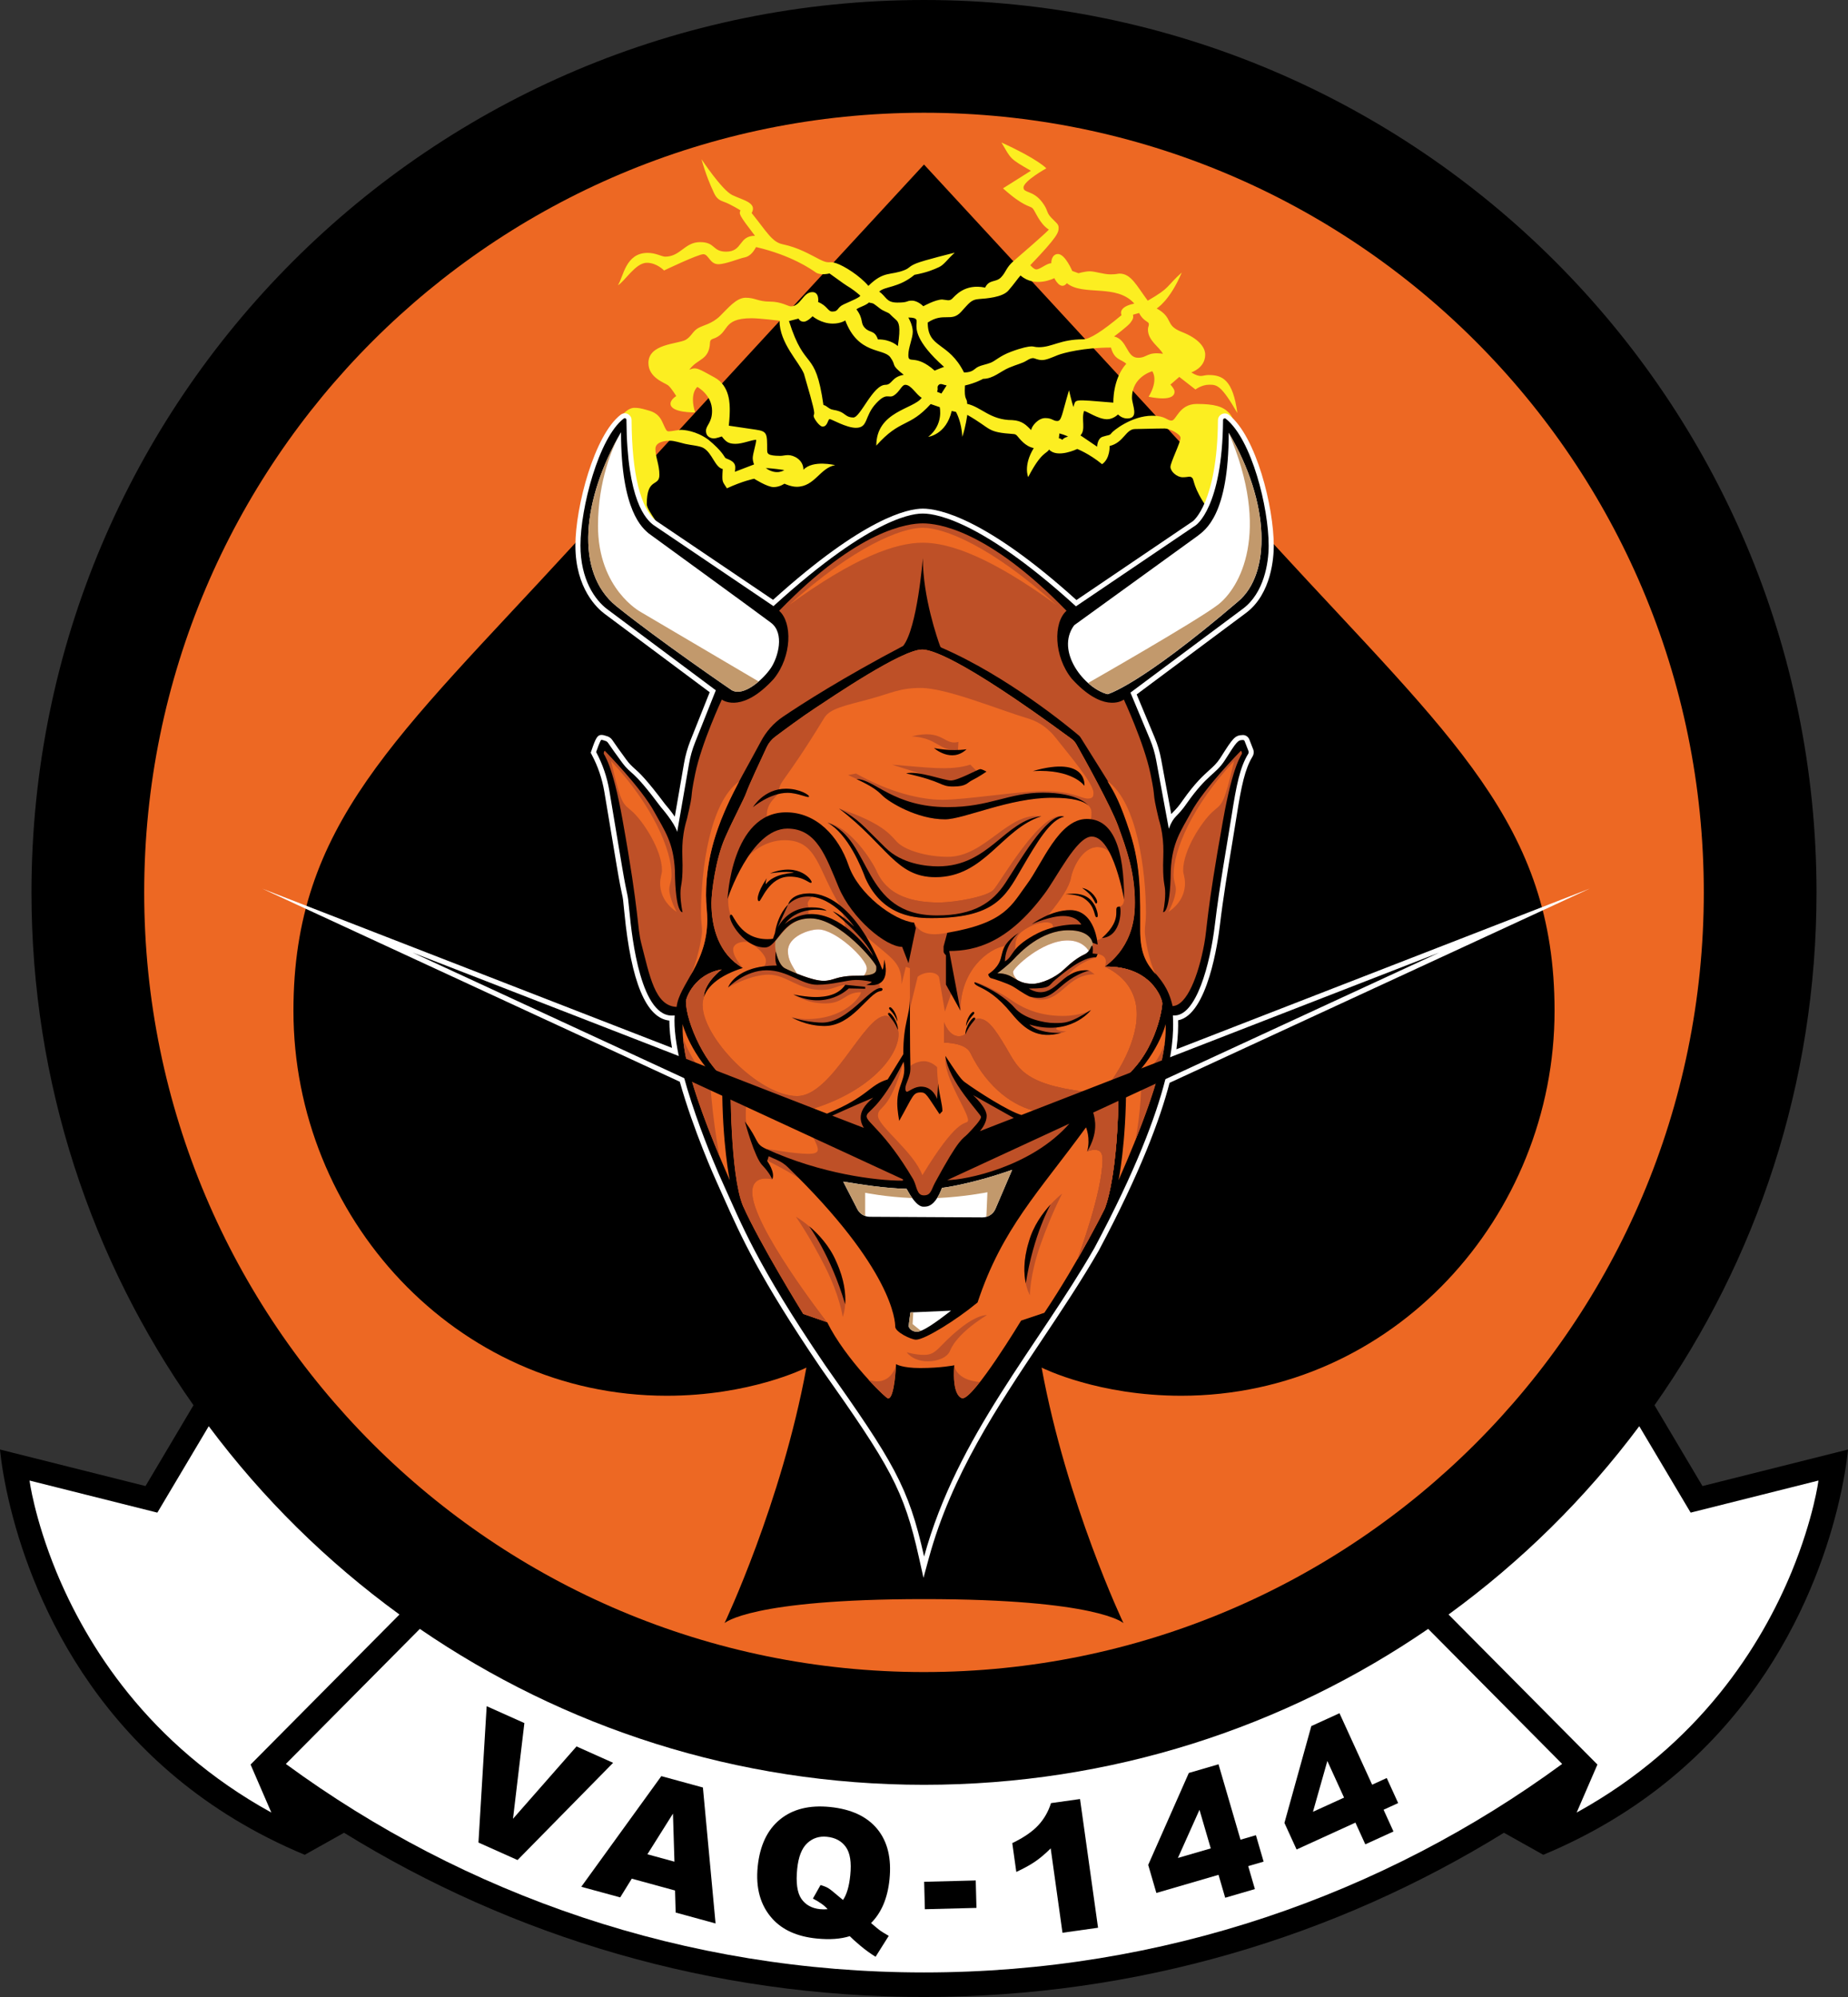 <?xml version="1.0" encoding="UTF-8"?>
<svg id="Layer_2" data-name="Layer 2" xmlns="http://www.w3.org/2000/svg" viewBox="0 0 362.18 391.44">
  <rect x="0" y="0" width="362.18" height="391.44" fill="#333333" stroke="none"/>
  <defs>
    <style>
      .cls-1 {
        fill: #fff;
      }

      .cls-2 {
        fill: #c2996c;
      }

      .cls-3 {
        fill: #ed6823;
      }

      .cls-4 {
        fill: #be5027;
      }

      .cls-5 {
        fill: #fcee21;
      }
    </style>
  </defs>
  <g id="Layer_1-2" data-name="Layer 1">
    <g>
      <path d="m67.43,359.25c33.04,20.41,71.97,32.19,113.66,32.19s80.62-11.78,113.66-32.19l7.71,4.32c39.61-16.5,53.1-49.81,57.58-67.69h0c1.37-5.46,1.9-9.48,2.08-11.14.03-.27.05-.47.06-.61l-28.52,7.16-9.4-15.84c20.01-28.44,31.75-63.11,31.75-100.52C356.01,78.31,277.69,0,181.09,0S6.17,78.31,6.17,174.93c0,37.41,11.75,72.08,31.75,100.52l-9.4,15.84-28.52-7.16c.01.14.03.35.06.61.18,1.66.71,5.68,2.08,11.13h0c4.48,17.89,17.97,51.2,57.58,67.7l7.71-4.32Z"/>
      <path class="cls-3" d="m181.09,327.75c-84.4,0-152.83-68.42-152.83-152.82S96.69,22.1,181.09,22.1s152.83,68.42,152.83,152.83-68.43,152.82-152.83,152.82Z"/>
      <path d="m142,318.16s11.15-23.48,16.04-50.09c-.43.21-11.15,5.52-27.37,5.52-41.54,0-73.16-35.21-73.16-75.45,0-36.57,20.22-53.55,54.43-90.82,34.21-37.28,69.15-75.07,69.15-75.07,0,0,34.94,37.79,69.15,75.07,34.21,37.27,54.43,54.25,54.43,90.82,0,40.24-31.62,75.45-73.16,75.45-16.22,0-26.94-5.31-27.37-5.52,4.89,26.61,16.04,50.09,16.04,50.09,0,0-4.94-4.71-39.09-4.71s-39.09,4.71-39.09,4.71Z"/>
      <path class="cls-1" d="m313.07,345.88l-4.07,9.41c24.24-13.35,36.28-32.99,42.14-47.2,2.17-5.28,3.49-9.81,4.27-12.99.75-3.08.98-4.89.98-4.89l-25.05,6.29-10.07-16.94c-10.54,14.12-23.1,26.51-37.38,36.91l29.18,29.41Z"/>
      <path class="cls-1" d="m49.11,345.88l4.07,9.41c-24.24-13.35-36.28-32.99-42.14-47.2-2.17-5.28-3.49-9.81-4.27-12.99-.75-3.08-.98-4.89-.98-4.89l25.05,6.29,10.07-16.94c10.54,14.12,23.1,26.51,37.38,36.91l-29.18,29.41Z"/>
      <g>
        <line class="cls-4" x1="158.65" y1="227.61" x2="158.64" y2="227.6"/>
        <path class="cls-5" d="m240.84,80.9c-1.17-1.21-2.78-1.72-6.28-1.72s-4,3.26-4.95,3.26-1.16-.95-3.82-.95c-3.99,0-7.68,2.97-7.98,3.43s-.65.34-1.71.69-1.08,1.95-1.08,1.95c0,0-1.55-1.05-3.27-2.22,1.1-1.12.13-3.19.71-4.77.54,0,2.77,1.61,4.51,1.61,1.21,0,2.14-.94,2.14-.94,0,0,.73.79,1.79.79,2.44,0,.95-2.68.95-4.05,0-4.17,3.98-5.21,3.98-5.21,0,0,1.3,1.66-.72,5,4.79.94,5.08-.45,5.08-1s-.81-1.38-.81-1.38l1.74-1.51,3.17,2.47s1.21-.94,2.68-.94,2.32-.02,5.53,5.55c-.87-6.51-2.91-7.45-5.64-7.45-1.26,0-1.47.66-3.4-.51,0,0,2.74-.85,2.74-3.49,0-1.34-1.17-3.11-4.6-4.45-3.43-1.34-1.49-2.67-4.91-4.6,0,0,2.57-1.49,4.91-7.04-3.24,2.91-2.06,2.85-6.66,5.52-2.19-2.95-3.26-5.31-5.53-5.31-.43,0-.49.15-1.79.15s-3.04-.6-4.02-.6-2.23.38-2.23.38l-1.23-.45s-1.38-3.32-2.81-3.32c-.81,0-1.3.77-1.3,1.81-.91,0-2.15,1.21-2.94,1.21-.47,0-1.17-.83-1.17-.83,5.36-5.6,5.55-6.4,5.55-7.32,0-.72-.36-.87-1.43-1.98-1.06-1.11-.57-1.43-1.77-3.02-1.79-2.4-3.68-1.77-3.68-2.89,0-1.3,4.47-3.77,4.47-3.77,0,0-1.62-1.81-8.79-5.06,1.89,3.21,1.55,3.13,5.77,5.53l-5.47,3.45c4.15,3.72,5.26,3.37,5.8,3.91.54.54,1.33,3,3.19,4.18-.99,1.05-5.35,4.8-6.88,6.13-1.54,1.33-1.48,2.18-2.5,3.23-1.02,1.05-2.33.35-3.11,2.01-3.99-.85-5.9,1.64-6.46,2.17-.56.53-1.04.23-1.96.16-1.34,0-3.7,1.32-3.7,1.32,0,0-1.05-1.1-2.23-1.1s-.59.38-2.84.38-2.12-1.16-3.57-2.14c1.05-1.07,3.78-.7,6.91-3.3,2.55-.48,3.73-1.02,4.79-1.5,1.05-.48,1.72-1.63,3.1-2.84,0,0-6.06,1.48-7.55,2.1-1.49.62-1.19.85-2.26,1.3-2.81,1.13-4.06.09-7.11,3.11-1.7-2-4.7-3.89-6.28-4.43s-1.3.26-3.3-.77c-2-1.02-4.12-2.3-7.18-2.95-2.12-.41-3.14-2.43-6.12-6.13,1.15-2.05-1.77-2.53-3.81-3.53s-6.02-7.02-6.02-7.02c.85,3.04,1.81,5.23,2.19,6.04.38.81.66,1.79,2.06,2.26s3.39,1.73,3.39,1.73c-.3.7-.35.81,2.84,4.98-3.26,0-2.35,3.11-5.65,3.11-2.73,0-2.06-1.87-5.1-1.87s-3.85,2.85-6.85,2.85c-.64,0-1.83-.74-3.43-.74-4.36,0-4.74,4.7-5.83,6.34,1.28-.66,3.43-4.4,5.66-4.4,1.98,0,3.38,1.51,3.38,1.51,0,0,6.66-3.19,7.7-3.19s1.26,1.96,2.94,1.96c1.43,0,4.11-1.13,5.1-1.32,1.36-.26,1.97-1.51,2.3-2.04,6.96,1.63,10.78,4.34,11.71,4.98.94.64,2.68.19,2.68.19,0,0,1.57,1.13,2.7,1.94,1.13.81,1.45.79,3.28,2.36.32.27-1.83,1.13-3.21,1.77s-.91,1.4-2.23,1.4c-.87,0-.96-1.13-2.77-1.87,0,0,.3-1.94-1.13-1.94-1.85,0-2.28,2.8-4.22,2.8-.53,0-1.85-.94-4.12-.94s-2.9-.76-4.73-.76-3.43,2.02-5.04,3.6c-1.62,1.57-3.27,1.76-4.32,2.38-1.05.62-1.29,1.64-2.44,2.3-1.69.83-7.26.77-7.26,4.52,0,2.9,3.22,3.88,3.85,4.37s1.6,2.11,1.6,2.11c0,0-1.12.67-1.12,1.49,0,1.83,4.82,1.71,4.82,1.71-1.17-3.78.44-4.99.44-4.99,0,0,2.88,1.53,2.88,4.7,0,2.31-1.19,2.83-1.19,3.9,0,1.26,1.09,1.49,1.55,1.49s1.55-.39,1.55-.39c.79,1.02,1.28,1.45,2.69,1.45s3.15-.79,4.05-.79c0,.82-.68,2.72-.68,3.62,0,.53.26,1.21.26,1.21l-3.76,1.44s.08-.35.08-.89c0-1.32-1.66-1.58-1.93-1.82-.27-.24-.51-1.24-3.35-3.59-2.41-1.76-4.83-1.92-5.38-1.92s-1.82.29-2.31.29-.52-.05-1.34-1.87c-.82-1.81-2.2-2.09-3.22-2.37s-1.47-.37-2.27-.37c-1.45,0-3.3,2.09-4.03,4.27-.37,13.41,7.81,18.76,7.81,18.76,2.19.77-1.32-2.77-1.32-4.15,0-5.33,2.47-3.32,2.47-5.73,0-2.04-.78-3.48-.78-5.09,0-1.44,2.01-1.61,2.86-1.61s1.96.38,2.98.62c1.02.24,2.84.37,3.57.8,1.76,1.02,2.23,3.77,3.78,4.13-.16,2.74-.09,2.3.82,3.78,3.13-1.45,5.34-1.88,5.34-1.88,0,0,2.58,1.64,3.8,1.64s2.13-.67,2.13-.67c0,0,1.28.61,2.4.61,3.54,0,4.56-3.7,7.54-4.24,0,0-4.34-1.09-6.21.9,0-1.95-1.89-2.87-2.99-2.87-.66,0-1.05.15-1.53.15s-1.34-.02-1.9-.18c-.56-.16-.69-.4-.69-.94,0-3.26.04-3.69-2.24-4.02-2.28-.34-5.28-.78-5.28-.78,0,0,.19-1.64.19-2.86s.11-4.91-2.98-6.59c-3.1-1.68-3.54-2.12-4.95-1.52,1.7-2.3,3.9-1.76,4.07-5.4.01-.29.2-.53.48-.62,3.52-1.12,1.6-4.07,7.67-4.07,1.5,0,5.46.48,5.46.48,0,4.4,3.86,8.11,4.79,10.4.64,2.23,2.01,6.8,2.01,7.63,0,.53-.11.35-.11.64,0,.49,1.15,2.09,1.75,2.09,1.03,0,1.01-1.47,1.4-1.47.36,0,3.24,1.71,5.13,1.71,2.49,0,1.6-2.3,3.99-4.82,2.07-2.22,2.38-.86,3.45-1.52,1.15-.72,1.53-2.09,2.25-2.09,1.16,0,2.12,1.93,3.21,2.54-1.5,2.22-8.9,2.62-8.9,9.38,4.76-5.34,6.35-3.41,10.66-8.15l1.77.61s.81,3.41-2.25,5.82c0,0,3.51-.41,4.6-5.07l.83.18s1.11,1.88,1.24,4.89c.67-1.92.98-4.31.98-4.31,4.99,2.85,3.63,3.38,9.16,3.77q.33.02.62.35c.48.54,1.56,2.07,3.25,2.39-2.11,3.45-1.09,5.69-1.09,5.69,2.58-5,3.61-4.54,4.09-5.4,1.63,1.78,5.52-.11,5.52-.11,0,0,2.31.88,4.87,2.98,1.6-1.1,1.48-3.57,1.48-3.57,2.79-.66,3.15-3.35,5.02-3.32,4.19-.09,4.85-.11,5.78-.11s3.1,1.09,3.1,1.83c0,.91-1.98,4.83-1.98,5.7s1.23,2.03,2.4,2.03,1.42-.31,1.86.12.09,1.82,3.06,6.08c5.36-3.87,6.64-13.73,6.64-13.73,0,0-1.34-3.91-2.51-5.12Zm-87.14,11.24s-1.47,1.12-3.61-.38c1.12,0,3.61.38,3.61.38Zm16.63-32.87c.18.16.59.06.96.32.37.26.49.35,1.17.88.67.53,1.58.75,1.9,1.05.32.3.62.64,1.22,1.15.57.49,1,1.26.38,5.17,0,0-1.33-1.34-3.9-1.31-.64-1.88-1.57-1.21-2.55-2.25s-.18-1.63-1.66-3.65c.65-.49,1.71-.67,2.49-1.36Zm3.21,16.16c-2.47,0-4.91,6.41-6.3,6.41s-1.6-.8-2.71-1.2c-1.12-.4-1.32-.18-2.03-.62-.7-.45-.57-.48-1.12-.64-1.62-11.34-3.55-6.28-6.75-16.45l1.87-.48s.26.61,1.01.61,1.74-1.07,1.74-1.07c0,0,1.66,1.44,3.97,1.44,1.58,0,2.44-.62,2.44-.62,2.54,6.74,7.5,5.4,8.82,7.21,1.32,1.81-.11,1.28,2.64,3.45-2.44.43-2.24,1.96-3.59,1.96Zm51.62-11.92c0,.52-.18.54-.18,1.08,0,2.19,2.22,3.38,2.94,4.76-3.13-.45-3.02.78-4.88.78-2.31,0-2.04-3.54-4.69-4.18,0,0,2.63-1.95,3.19-2.68.56-.73.61-1.05.51-1.58l1.2-.34c.83,1.68,1.91,1.63,1.91,2.16Zm-47.14,6.11c0-1.53.87-3.3.87-4.61s-.87-2.77-.87-2.77c2.02,0,1.59.65,1.59,1.39s-.32,3.2,5.41,8.29c-.79.27-1.84.73-1.84.73-3.85-3.43-5.16-1.15-5.16-3.03Zm6.47,7.52l-.84-.35c.3-.69-.11-.87.29-1.31s.9-.03,1.59.06l-1.03,1.6Zm-2.66-13.92c3.09-2.06,4.62-.02,6.5-2.06,1.63-1.77,1.99-2.43,3.51-2.54,1.52-.11,4.6-.34,5.76-1.64,1.16-1.31,1.86-2.4,2.41-2.98,2.87,2.5,6.62.52,6.62.52,0,0,1.21,2.57,2.46.99,3.18,2.6,9.73.03,13.22,4-3.39.69-2.5,2.26-2.5,2.26q-5.65,4.74-7.5,4.74c-4.51,0-6.09,1.55-8.7,1.55-.84,0-.93-.16-1.46-.16s-1.8.22-4.01,1.05c-2.21.83-3.06,1.79-3.98,2.15-.91.36-1.68.43-2.47.81-.79.38-.97,1.1-2.76,1.1-3.06-6.11-7.11-4.64-7.11-9.8Zm26.35,23.01c-.26-.31-.66-.31-.66-.31l.11-.96c1.21.32,1.7.63,1.7.63,0,0-.72.11-1.15.63Zm2.19-6.43c-.4-1.29-.86-3.3-.86-3.3-1.42,4.76-1.44,6.02-2.3,6.02s-.99-.57-2.36-.57-2.65,1.55-2.76,2.35c-.93-.93-1.71-1.84-3.69-1.95-4.34,0-6.04-2.55-8.85-3.19,0-1.34-.62-.49-.43-3.6,2.11-.47,3.55-1.3,3.55-1.3,1.96,0,3.45-1.49,5.06-2.17,1.62-.68,2.62-.87,3.43-1.38.81-.51,1.13-.51,1.36-.51s.85.38,1.7.38,1.94-.51,3.06-.96c1.13-.45,5.13-1.49,10.45-1.49.68,2.45,1.94,2.21,3,3.17-2.7,3.02-2.53,7.62-2.53,7.62-8.3-.68-7.25-.71-7.84.88Z"/>
        <path class="cls-1" d="m131.7,205.4c-.33-1.92-.52-3.73-.52-5.35-4.54-.47-7.5-7.59-8.81-21.16-.25-2.65-.28-2.79-.48-3.68-.16-.74-.43-1.98-1-5.36-.79-4.7-1.8-10.75-2.45-14.66-.43-2.54-1.26-4.99-2.47-7.26l-.2-.38.14-.41c.88-2.59,1.2-3.08,1.98-3.08.31,0,.69.11.93.2.49.11.92.4,1.2.82.43.63,1.55,2.25,2.7,3.79.69.93,1.08,1.27,1.6,1.74.96.85,2.27,2.01,6.04,7.04.21.25,1.08,1.25,1.89,2.43l1.81-10.46c.26-1.51.68-2.99,1.24-4.42l3.79-9.51c-3.26-2.43-18.43-13.77-20.61-15.38-1.34-1-5.71-4.89-5.71-13.38,0-7.6,3.73-21.71,8.88-25.64.24-.18.51-.28.81-.28.72,0,1.32.6,1.32,1.32.06,10.58,1.76,17.43,4.89,19.82l22.84,15.43c17.84-16.12,26.45-17.88,29.34-17.88,3.11,0,12.23,1.76,30.12,17.92l22.81-15.45s4.8-3.55,4.92-19.81c.01-.73.61-1.32,1.34-1.32.3,0,.59.1.83.29,5.35,4.28,8.77,18.06,8.77,25.66,0,2.13-.39,9.37-5.43,13.15l-21.44,15.98,3.52,8.43c.58,1.38,1.01,2.83,1.28,4.3l1.98,10.72c.15-.17.31-.34.48-.51.48-.49,1.01-1.05,1.84-2.27,2.34-3.3,3.86-4.67,5.08-5.78.87-.78,1.5-1.35,2.18-2.38l.17-.27c2.34-3.68,2.7-4.24,4.3-4.28.55,0,1.05.35,1.25.87l.75,1.92c.19.48.14,1-.13,1.44-1.46,2.38-2.17,5.66-3.11,11.66-.26,1.65-.56,3.48-.88,5.41-.82,4.97-1.76,10.6-2.4,16-.35,3-2.38,17.51-8.19,18.62.03,1.25.02,3.08-.33,5.67l81.01-31.49-82.35,38.07c-1.88,7.21-5.79,17.73-13.88,32.89-3.42,5.95-7.35,11.84-11.16,17.54-8.7,13.02-17.7,26.48-22.13,42.7l-1.06,3.9-.88-3.94c-2.98-13.39-5.64-17.9-19.27-37.22-12.04-17.74-15.62-25.77-19.08-33.53-.42-.95-.85-1.9-1.28-2.86-.28-.6-4.59-10.2-7.25-19.69l-81.81-37.84,80.28,31.2Z"/>
        <path d="m116.86,147.46c1.26,2.37,2.13,4.92,2.57,7.56.65,3.91,1.66,9.96,2.45,14.66,1.28,7.57,1.02,4.26,1.49,9.11.47,4.85,2.23,21.19,8.85,20.24-.65,10.24,8.67,31.17,9.18,32.28,4.02,8.86,6.83,16.41,20.28,36.24,13.45,19.06,16.36,23.81,19.43,37.56,6.45-23.61,22.28-41.14,33.38-60.48,16.34-30.64,15.51-41.97,15.38-45.6,4.56.53,7.34-10.26,8.23-17.79.89-7.53,2.36-15.54,3.29-21.45s1.61-9.37,3.24-12.03c.1-.17.12-.37.05-.55l-.75-1.93c-.05-.14-.19-.23-.33-.23-1.06.02-1.22.32-3.62,4.08-1.79,2.71-3.34,2.62-7.29,8.2-2.04,3.02-2.57,2.34-3.62,5.11l-2.48-13.44c-.26-1.41-.67-2.78-1.22-4.1l-3.82-9.14,22.06-16.45c4.09-3.06,5.03-8.9,5.03-12.35,0-7.49-3.33-20.83-8.4-24.88-.22-.17-.54-.02-.54.26-.13,17.24-5.36,20.63-5.36,20.63l-23.47,15.88c-19.96-18.18-28.8-18.18-30.03-18.18s-9.33,0-29.25,18.14l-23.51-15.89c-1.49-1.12-5.21-4.78-5.31-20.62,0-.27-.31-.42-.52-.26-4.91,3.74-8.49,17.57-8.49,24.85,0,6.7,2.85,10.76,5.31,12.57,2.46,1.82,21.22,15.85,21.22,15.85l-4.07,10.23c-.54,1.36-.94,2.77-1.19,4.22l-2.31,13.31c-.54-1.84-3.16-4.82-3.16-4.82-5.9-7.9-5.62-6.08-7.66-8.81-1.15-1.54-2.26-3.14-2.73-3.83-.15-.22-.38-.37-.65-.42,0,0-.45-.17-.66-.17s-1.03,2.4-1.03,2.4Z"/>
        <path class="cls-3" d="m137.7,197.01c0-3.51,3.59-5.92,7.89-7.27-4.73-2.71-6.16-7.93-6.16-12.76,0-2.13.84-8.59,2.63-12.67s3.73-7.56,4.28-9.13c.41-1.19,2.81-6.35,3.93-8.73.38-.81.94-1.5,1.66-2.04,1.76-1.32,5.29-3.93,7.79-5.57,3.45-2.27,17.03-11.52,21.01-11.52,1.52,0,7.01,1.15,29.26,17.49.4.29.74.67.98,1.11,1.46,2.59,6.77,12.12,8.17,15.99,1.63,4.5,3.28,9.04,3.28,14.94,0,2.28-.09,8.26-5.88,12.62,9.1-.17,11.25,6.34,11.25,7.18,0,1.36-1.56,10.62-8.55,15.44,0,18.8-2.74,24.86-2.74,24.86,0,0-5.04,10.24-11.82,20.38l-4.56,1.53s-9.19,15.22-11.45,15.22c-.24,0-2.08-.41-1.63-6.46,0,0-2.65.54-6.69.54-3.57,0-4.74-.77-4.74-.77,0,0-.25,6.73-1.54,6.73-.44,0-8.35-7.65-11.97-14.96l-4.64-1.61s-8.51-13.74-11.82-21.21c-2.53-6.1-2.43-24.19-2.43-24.19-4.72-2.62-8.74-11.78-8.74-15.87,0-.71,1.71-5.36,6.97-6.25,0,0-3.5,2.6-3.5,5.58"/>
        <path class="cls-4" d="m159.15,175.76c-.4.4-.86,1-.86,1.35,0,.25.12.51.18.76.03.09.05.19.05.28,0,.08-.01.17-.02.26-.04.28-.12.56-.04.76.17,0,.34-.02.52-.02,2.45,0,4.75,1.09,6.7,2.53,0,0-.15-.68-.23-1.14-.01-.1-.03-.19-.04-.26-.01-.13-.03-.26-.04-.38-.04-.25-.1-.52-.25-.9h0c-1.49-1.43-3.6-2.97-5.97-3.24Zm46.25,3.62c1.26-.53,2.79-.98,4.35-.98,3.81,0,4.94,3.99,5.25,5.83,0,0,.52.03.96-.37,3.57-.95,3.44-5.46,3.47-6.17.86-.14.87-1.31.87-1.36,0,0-.97-5.7-2.92-9.36h-.01c-.09-.11-.87-.94-2.25-.94-3.05,0-4.89,4.16-5.22,5.98-.33,1.81-1.97,4.31-4.5,7.37Zm17.01-2.53c0,2.28-.08,8.26-5.88,12.62.77-2-.85-2.39-1.41-2.46l-.28.63c-4.4,1.46-5.6,3.7-5.6,3.7,1.1-.75,2.41-1.29,4.24-1.12l1.06.76c-5.36,0-6.2,4.96-10.64,4.96-1.83,0-4.33-2-5.42-2.61-1.08-.61-3.8-1.5-4.22-1.59s-.58-.76-.58-.76c3.13-2.21,2.2-3.69,3.29-5.58-3.28.52-8.77,4.8-8.74,12.72l-1.47-4.31-1.58,4.47-1.15-6.78s-.37-.86-1.79-.86-2.38.81-2.38.81l-1.53,6.26v-7.92l-.8-.28-.83,3.44c0-4.37-1.69-4.85-6.93-9.35,1.09,1.8,2.16,3.96,3.19,6.51.32-.59.32-2.02.32-2.02,0,0,1.16,3.56-.96,4.67l.18.9s.09-.01.14-.01c.41,0,.48.54-.09.62-2.42.36-5.46,6.84-10.97,6.84-3.5,0-6.18-1.54-6.44-1.7.2.03,1.86.35,2.98.35,7.43,0,10.61-4.44,10.61-5.27-3.19,0-3.25,2.2-7.01,2.2s-6.22-1.77-6.22-1.77c.42.1,2.5.52,4.36.52s4.42-.34,5.8-2.41c-1.76.23-2.59,1.02-4.61,1.02-4.68,0-6.86-3-10.4-3s-7.68,2.36-7.95,2.51c.08-.23,1.32-3.41,7.04-4.14h0s.38-.38.38-1.09c0-1.37-2.8-3.73-4.01-3.73-1.4,0-2.42.58-2.42,1.51s.61,2.06,1.9,3.63c-4.73-2.72-6.16-7.93-6.16-12.76,0-2.13.84-8.59,2.63-12.67,1.79-4.09,3.73-7.56,4.28-9.13.41-1.19,2.8-6.34,3.92-8.73.38-.81.95-1.51,1.66-2.04,1.76-1.32,5.29-3.93,7.79-5.57,3.45-2.26,17.03-11.52,21.01-11.52,1.52,0,7.01,1.15,29.26,17.5.4.29.74.67.98,1.11,1.46,2.59,6.77,12.12,8.17,15.99,1.63,4.5,3.28,9.04,3.28,14.93Zm-9.2-20.32c1.09,0,1.09-.58,1.09-1.12,0-1.87-4.7-7.36-7.44-10.84-1.33-1.69-3.11-3.03-5.16-3.66-6.31-1.92-16.24-6.06-21.25-6.06-4.16,0-5.58.98-10.22,2.23s-7.5,1.78-8.66,3.59c-7.98,13.11-8.88,12.38-8.88,14.47,0,.91-3.05,2.18-2.28,5.71,0,0,6.42.34,6.55.34.12,0,5.58,3.8,5.58,3.8l3.58,10.3,7.48,6.2,5.55-.63c1.11,2.21,3.18,2.65,6.5,1.98l2.19,1.5,9.49-3.48,5.58-7.5,7-8.87,3.64-3.5c.12-.11.19-.24.24-.4.11-.31.11-.69.11-1.04,0-.51.61-3.19-7.67-3.19s-17.34,4.24-21.02,4.24c-5.44,0-10.92-3.32-12.28-4.68s-2.52-2.08-6.72-4l1.55-.3c6.61,3.72,12.74,5.15,16.93,5.15,4.52,0,15.04-1.7,19.88-1.7,5.73,0,7.18,1.46,8.64,1.46Zm-6.87,25.29c.43-1.5-2.65-1.24-4.78-.06s-2.6,2-2.63,4.43c.63-.76,1.62-1.69,3.68-2.85,1.27-.72,2.55-1.2,3.73-1.51h0Zm-47.65-6.71c1.66,0,3.72.63,5.89,2.32-4.31-6.87-4.33-12.74-10.79-12.74-7.31,0-12.71,8.85-10.62,14.63h0s1.84,4.86,7.24,4.86c1.13,0,1.13-.25,1.13-.25,0,0,.09-.41.33-1.01,0,0,.43-3.5,2.6-5.63,0,0,.43-2.18,4.22-2.18Z"/>
        <path class="cls-2" d="m214.19,184.83l-.13.67c-.11.42-.27.65-.63,1,0,0-1.05-2.16-4.2-2.16-5.07,0-10.7,5.46-10.7,6.17,0,.5.35,1.09.87,1.62-1.1-.6-1.91-1.35-3.96-1.35,0,0,2-1.45,3.19-2.73,1.19-1.27,5.34-5.7,10.77-5.7,4.41,0,4.79,2.48,4.79,2.48Z"/>
        <path class="cls-2" d="m171.75,189.49c0,.81.22,1.56-2.43,1.73.09-.1.56-.72.56-1.4,0-1.87-6.12-7.64-9.51-7.64-1.95,0-5.95,1.46-5.95,4.23,0,1.73.81,2.83,1.77,4.44-1-.4-1.87-.8-2.35-1.04-1.3-.65-1.79-3.3-1.79-3.3-.18-.86-.18-1.48-.06-2.08,1.48-1.69,3.05-4.41,6.84-4.41,5.75,0,12.92,8.79,12.92,9.47Z"/>
        <path class="cls-1" d="m209.24,184.34c3.15,0,4.2,2.16,4.2,2.16-.2.2-.49.4-.92.6-1.19.56-2.4,1.41-4.07,3-1.66,1.58-4.45,2.75-6.06,2.75-1.41,0-2.26-.33-2.98-.72-.52-.53-.87-1.12-.87-1.62,0-.71,5.63-6.17,10.7-6.17Z"/>
        <path class="cls-1" d="m169.88,189.82c0,.68-.47,1.3-.56,1.4-.4.04-.87.05-1.41.05-4.12,0-4.39.99-6.54.99-1.35,0-3.47-.71-5.18-1.41-.96-1.61-1.77-2.71-1.77-4.44,0-2.77,4-4.23,5.95-4.23,3.39,0,9.51,5.77,9.51,7.64Z"/>
        <path class="cls-4" d="m194.69,174.46c1.23-1.23,9.49-15.95,13.86-14.38-2.68.56-5.28,4.9-8.4,10.29-3.13,5.4-5.23,9.58-17.57,9.58-2.55,0-9.45,0-12.96-7.8-.76-2.06-3.39-8.67-7.43-10.9,4.77,1.14,8.6,7.54,9.37,9.05s2.45,6.6,12.36,6.6c3.58,0,9.54-1.21,10.77-2.44Z"/>
        <g>
          <path class="cls-4" d="m227.78,196.65c0,1.37-1.56,10.62-8.55,15.44,0,18.8-2.74,24.86-2.74,24.86,0,0-2.05,4.17-5.31,9.82.29-.77,4.9-13.27,4.9-19.47,0-1.63-.71-1.91-1.55-1.91s-1.46.34-1.46.34c4.61-10.77-10.02-7.93-10.02-7.93-4.08-.89-9.33-4.15-12.89-11.45-.99-2.03-5.14-1.97-5.14-1.97v-3.97c.08.21.99,2.71,2.9,2.71,2.47,0,1.82-3.43,3.86-3.43,1.73,0,3.04,1.68,5.37,5.6,2.33,3.93,3.22,7.16,15.44,8.72l5.09-1.95s5.11-6.75,5.11-13.19c0-1.23.03-6.4-6.26-9.4,9.1-.17,11.25,6.34,11.25,7.18Z"/>
          <path class="cls-4" d="m202.24,181.15c.21-.09,3.67-1.6,6.11-1.6,2.84,0,3.56,1.69,3.56,1.69,0,0-2.46-.26-5.57.59.43-1.5-2.65-1.25-4.78-.07s-2.6,2-2.63,4.44c-.77.95-.98,1.65-1.97,2.25.09-3.36,2.43-5.36,2.75-5.62-1.52.98-2.3,1.81-2.74,2.58-3.28.51-8.77,4.79-8.74,12.71l-2.21-11.71c5.22,0,11.54-1.67,18.59-11.11,2.43-3.17,6.36-11.32,9.34-11.32,1.36,0,2.5,1.26,3.42,2.98-.09-.1-.86-.93-2.25-.93-3.05,0-4.89,4.17-5.22,5.98s-1.97,4.33-4.5,7.38c-1.77.75-3.03,1.67-3.16,1.76Z"/>
          <path class="cls-4" d="m194.69,174.46c1.23-1.22,9.49-15.94,13.86-14.38-2.68.57-5.28,4.91-8.4,10.3-3.13,5.39-5.23,9.57-17.56,9.57-2.56,0-9.45,0-12.96-7.79-.77-2.07-3.4-8.67-7.44-10.91,4.77,1.14,8.61,7.54,9.37,9.05.77,1.52,2.45,6.6,12.36,6.6,3.58,0,9.54-1.21,10.77-2.44Z"/>
          <path class="cls-4" d="m185.75,167.95c7.4,0,11.77-8.86,18.35-7.95-7.82,2.5-11.1,11.94-20.76,11.94-7.74,0-9.45-6.22-18.91-13.46,8,2.7,9.79,4.78,11.28,6.46s5.83,3.01,10.04,3.01Z"/>
          <path class="cls-4" d="m192.27,218.93c0,.6-1.51,2.19-2.59,3.32-1.08,1.14-1.53.53-6.45,9.62-.77,1.47-.79,2.44-2.17,2.44s-1.3-1.69-2.07-3.15c-5.51-9.34-9.13-11.14-9.13-12.33s2.42-1.07,7.23-10.71c-2.87,10.17-5.02,8.5-5.02,10.57s6.96,7.02,8.7,11.66c6.71-11.02,8.3-9.94,8.86-10.49.89-.9-4.92-8.64-4.34-12.89.54,4.96,6.98,11.42,6.98,11.96Z"/>
          <path class="cls-4" d="m183.87,212.37h-.03l-.19,3.02s-.76-2.4-3.12-2.4c-1.4,0-2.44,1.01-2.79,1.01-.16,0-.3-.25-.3-.63,0-.98.99-2.33.99-3.82,0-.21,0-.4-.01-.61,0,0,1.13-.93,2.64-.93s2.6,1.17,2.6,1.17c.02,1.23.1,2.28.21,3.19Z"/>
          <path class="cls-4" d="m173.56,199.12c1.39,0,2.55,2.12,2.55,3.61,0,4.13-5.38,11.06-16.93,14.64l-12.94-.75c-.51,4.65.96,6.75,2.46,9.1,1.75,2.46,2.66,5.44,2.66,5.44,0,0-3.93-1.12-3.93,2.55,0,6.61,14.19,24.88,14.63,25.45l-4.63-1.61s-8.51-13.74-11.83-21.2c-2.53-6.1-2.42-24.19-2.42-24.19-4.73-2.62-8.75-11.78-8.75-15.87,0-.71,1.71-5.36,6.98-6.25,0,0-3.51,2.6-3.51,5.58-.13.44-.2.91-.2,1.39,0,6.4,11.1,17.84,18.5,17.84,6.93,0,13.08-15.73,17.36-15.73Z"/>
        </g>
        <path d="m204.41,155.38c6.78,0,8.73,2.32,8.84,2.46-.84-.76-2.75-1.47-7.02-1.47-8.44,0-17.34,4.23-21.03,4.23-5.43,0-10.91-3.32-12.27-4.67-1.15-1.15-2.17-1.85-5.06-3.22h0c3.47-.02,7.21,5.5,17.83,5.5,8.32,0,11.84-2.83,18.71-2.83Z"/>
        <path d="m183.84,169.82c10.03,0,13.07-9.02,20.26-9.82-7.82,2.5-11.1,11.94-20.76,11.94-7.74,0-9.45-6.22-18.91-13.46,4.02,2.25,4.39,3.08,9.08,7.66,3.22,3.21,8.03,3.68,10.33,3.68Z"/>
        <path d="m208.31,160.02c.08.01.16.03.24.06-2.68.57-5.28,4.91-8.41,10.3-3.12,5.39-5.22,9.58-17.56,9.58-2.55,0-9.45,0-12.96-7.8-.76-2.07-3.4-8.67-7.43-10.91,8.84,3.33,6.58,18.19,21.41,18.19,7.32,0,10.93-2.55,13.45-6.38,2.46-3.73,8.09-13.57,11.26-13.04Z"/>
        <path d="m212.08,174.06c1.93.29,3.28,2.55,2.88,2.96-.49.49-.11-1.11-2.88-2.96Z"/>
        <path d="m208.83,175.3c4.07-.63,5.17,1.33,5.6,1.97s1.04,2.53.51,2.53c-.6,0-.12-2.11-2.46-3.69-1.26-.87-3.65-.81-3.65-.81Z"/>
        <path class="cls-4" d="m185.01,200.4s.91,2.73,2.91,2.73c2.47,0,1.82-3.44,3.86-3.44,1.72,0,3.03,1.68,5.36,5.61,2.33,3.92,3.23,7.16,15.45,8.71l5.08-1.95s5.12-6.75,5.12-13.19c0-1.23.03-6.4-6.27-9.39,9.11-.17,11.25,6.34,11.25,7.17,0,1.37-1.55,10.62-8.54,15.44,0,18.8-2.75,24.86-2.75,24.86,0,0-2.06,4.19-5.32,9.86,0,0,4.92-13.11,4.92-19.51,0-1.63-.71-1.91-1.56-1.91s-1.46.34-1.46.34c4.61-10.77-10.01-7.92-10.01-7.92-4.09-.9-9.33-4.16-12.9-11.46-.99-2.03-5.14-1.97-5.14-1.97v-3.98Z"/>
        <path class="cls-4" d="m147.43,233.71c0,6.61,14.19,24.88,14.63,25.45l-4.64-1.6s-8.5-13.74-11.82-21.21c-2.54-6.1-2.43-24.19-2.43-24.19-4.72-2.62-8.74-11.78-8.74-15.87,0-.71,1.71-5.36,6.97-6.25,0,0-3.5,2.6-3.5,5.58-.13.44-.2.91-.2,1.39,0,6.4,11.09,17.84,18.49,17.84,6.94,0,13.09-15.73,17.37-15.73,1.39,0,2.54,2.12,2.54,3.61,0,4.13-5.37,11.07-16.92,14.65l-12.94-.75c-.51,4.64.96,6.74,2.45,9.09,1.76,2.46,2.67,5.44,2.67,5.44,0,0-3.93-1.12-3.93,2.55Z"/>
        <path class="cls-4" d="m227.78,196.65c0,1.36-1.56,10.62-8.55,15.44,0,18.79-2.74,24.86-2.74,24.86,0,0-2.05,4.17-5.31,9.82.29-.77,4.9-13.28,4.9-19.48,0-1.62-.71-1.9-1.56-1.9s-1.45.33-1.45.33c4.61-10.76-10.02-7.92-10.02-7.92-4.09-.89-9.33-4.16-12.89-11.46-.99-2.02-5.14-1.97-5.14-1.97v-3.98s.91,2.73,2.9,2.73c.59,0,1.01-.2,1.32-.5,0,0,.38-.82,1.28-2.21.28-.43.65-.73,1.26-.73,1.73,0,3.04,1.68,5.37,5.61,2.33,3.92,3.22,7.16,15.44,8.71l5.09-1.95s5.11-6.75,5.11-13.19c0-1.22.03-6.39-6.26-9.39,9.1-.17,11.25,6.34,11.25,7.18Z"/>
        <path class="cls-4" d="m213.81,197.98h-.01c-.11.07-1.98,1.16-5.55,1.16-5.42,0-8.73-2.15-10.37-3.32-1.63-1.16-6.55-3.59-6.84-3.29-.2.2.07.49.73.82,1.63.79,3.66,1.83,6.5,5.32,2.85,3.49,5.6,5.26,10.73,3.49-1.28,0-1.99-.32-1.99-.46s0-.18.33-.34h.01c4.19-.53,6.31-3.19,6.45-3.37"/>
        <path d="m207.98,202.47c-4.49,1.22-7.06-.55-9.71-3.8-2.84-3.48-4.87-4.53-6.5-5.32-.66-.33-.93-.62-.73-.82,3.14,1.21,6.03,2.98,7.85,5.06,1.81,2.08,5.79,2.94,7.7,2.94s2.91.18,7.14-2.5c.02-.01.05-.03.08-.04-.19.25-4.15,5.19-12.06,2.83,0,0,1.47,1.73,6.23,1.65Z"/>
        <path d="m179.49,181.92l-1.44,6.89-1.24-3.21c-3.19,0-9.87-5.53-12.43-11.66s-4.32-11.52-10.07-11.52c-7.23,0-11.72,13.79-11.72,13.79,0,0,.74-16.98,11.48-16.98,5.91,0,10.29,4.69,12.23,10.37s8.86,10.82,12.84,11.25l.34,1.05Z"/>
        <path d="m185.65,182.85l-.72,2.66v1.01c0,.33.46.73.46.73v5.74l2.85,5.13-2.21-11.71c5.22,0,11.54-1.67,18.6-11.12,2.43-3.16,6.35-11.31,9.33-11.31,4.26,0,6.35,12.35,6.35,12.35,0-10.05-2.16-15.8-7.31-15.8-5.51,0-8.73,8.76-11.73,12.78s-4.14,7.59-15.62,9.53Z"/>
        <path class="cls-3" d="m219.23,231.32c9.24-21.04,9.24-27.09,9.24-30.59,0,0-1.62,6.36-7.77,11.81,0,11.64-1.48,18.78-1.48,18.78Z"/>
        <path class="cls-3" d="m143.01,231.32c-9.24-21.04-9.24-27.09-9.24-30.59,0,0,1.62,6.36,7.77,11.81,0,11.64,1.48,18.78,1.48,18.78Z"/>
        <path class="cls-4" d="m191.64,151.37l-1.47-1.49c-3.96,1.28-8.72.51-15.36,0,11.7,3.68,13.15,4.43,16.83,1.49Z"/>
        <path class="cls-4" d="m187.74,147.06l.1-1.63c-2.89.77-2.96-2.64-9.15-1.09,5.17.32,5.13,2.83,9.05,2.72Z"/>
        <path d="m147.56,158.23s3.34-2.82,6.78-2.82c2.03,0,3.97,1.05,4.2.77s-1.76-1.58-4.5-1.58c-4.36,0-6.48,3.64-6.48,3.64Z"/>
        <path d="m212.53,154.04s-2.24-3.33-10.1-2.9c10.77-3.09,10.1,2.9,10.1,2.9Z"/>
        <path d="m183.05,146.63s3.4,3.03,6.38.24c-3.19.46-6.38-.24-6.38-.24Z"/>
        <path d="m177.58,151.6c7.52,1.66,6.54,2.57,9.22,2.57s2.7-.75,3.81-1.28,2.73-1.64,2.73-1.64c0,0-.86-.49-1.24-.49s-4.36,2.23-5.73,2.23-6.49-1.99-8.79-1.39Z"/>
        <path d="m150.26,172.17c-2.07,3.11-1.93,4.48-1.48,4.48s1.9-4.82,5.97-4.82c3.05,0,3.91,1.55,4.31,1.15.24-.24-2.25-4.1-8.14-1.79,3.93-.56,4.66-.1,4.66-.1,0,0-3.86.06-5.49,2.23-.1-.43.18-1.16.18-1.16Z"/>
        <path d="m155.5,194.93c.42.1,2.5.51,4.36.51s4.42-.34,5.8-2.4l3.91.4v.37l-3.23-.06s-4.27,4.33-10.85,1.18Z"/>
        <path d="m155.12,199.41c1.25.52,4.27,1.04,6,1.04,5.08,0,9.21-6.79,11.52-6.79.41,0,.48.53-.09.61-2.41.37-5.46,6.84-10.97,6.84-3.68,0-6.46-1.71-6.46-1.71Z"/>
        <path d="m174.32,197.47c.33-.33,1.55,1.34,1.55,2.79-.75-2.07-1.94-2.4-1.55-2.79Z"/>
        <path d="m174.11,198.58c.37-.37,1.88,1.66,1.88,3.28-1.08-2.5-2.25-2.91-1.88-3.28Z"/>
        <path d="m190.87,198.39c-.33-.33-1.55,1.34-1.55,2.79.75-2.07,1.94-2.4,1.55-2.79Z"/>
        <path d="m191.07,199.5c-.37-.37-1.88,1.66-1.88,3.28,1.08-2.5,2.25-2.91,1.88-3.28Z"/>
        <path d="m154.47,177.3s.43-2.18,4.22-2.18,9.56,3.23,14.27,15c.32-.59.32-2.02.32-2.02,0,0,1.89,5.74-3.49,4.94,1.02-.34,1.06-.57,1.06-.57,0,0-1.32-.38-3.1-.38s-4.49.94-7.59.94-5.73-2.84-9.93-2.84-7.53,3.37-7.53,3.37c0,0,1.43-4.3,9.54-4.3-.51-1.06-.18-2.76-.18-2.76,0,0,.49,2.65,1.79,3.31s5.38,2.44,7.53,2.44,2.42-.99,6.54-.99,3.83-.85,3.83-1.78c0-.68-7.17-9.47-12.92-9.47s-6.33,5.71-8.94,5.71c-4.53,0-7.83-6.44-6.57-6.44.47,0,1.69,4.81,7.1,4.81,1.12,0,1.12-.15,1.12-.15,0,0,1.34-6.08,7.53-6.08,2.43,0,2.93.67,2.93.67,0,0-5.21-1.32-8.21,2.6,0,0,2.14-1.96,5.2-1.96,5.63,0,10.47,5.78,12.15,8.26-1.56-3.74-7.92-8.79-7.92-8.79,0,0,1.46.46,4.18,2.99,0,0-4.03-5.9-9-5.9-5.65,0-6.53,7.21-6.53,7.21"/>
        <path class="cls-4" d="m155.98,238.49s5.51,3.13,7.92,8.83c3.02,6.62,1.26,10.83,1.26,10.83,0,0-.51-3.98-3.45-9.83s-5.73-9.83-5.73-9.83Z"/>
        <path class="cls-4" d="m208.17,233.97s-4.96,3.72-6.55,9.46c-2.07,6.69.22,10.44.22,10.44,0,0-.03-3.85,2.05-9.8s4.28-10.11,4.28-10.11Z"/>
        <path class="cls-4" d="m177.68,265.06s1.72.52,3.43.52c2.54,0,2.7-1.68,6.87-5.04,3.57-2.94,5.44-2.76,5.44-2.76-4.68,2.92-6.62,5.46-7.2,6.94s-2.65,2.12-4.32,2.12-3.21-.51-4.21-1.78Z"/>
        <path class="cls-4" d="m180.85,102.59c-2.74,0-12.56,1.05-28.15,17.13,2.61,2.31,2.51,8.93-1.03,13.32-5.97,6.57-9.67,4.47-10.21,4.09,0,0-3.97,8.52-5.2,14.48s-.13,2.56-1.63,8.91c-1.24,4.12-.86,6.89-.86,9.06,0,4.02-.41,3.64-.41,5.55s.41,3.67.41,3.67c0,0-1.4.48-1.5-8.17-.26-5.49-2.01-7.79-3.96-11.36-2.61-4.86-9.8-12.12-9.8-12.12,0,0-.19.18-.19.53s1.68,1.7,3.72,13.19c3.32,18.51,2.8,20.82,3.66,24.13,1.63,6.26,2.65,12.21,6.91,12.37.46-4.35,6.02-8.59,6.02-17.11,0-1.52-.24-2.97-.24-4.85,0-12.44,6.28-21.62,10.71-30.03,1.03-1.96,2.51-3.65,4.35-4.89,3.91-2.64,11.75-7.66,23.56-13.88,2.78-3.54,3.85-17.2,3.85-17.2,0,7.64,2.91,15.96,3.4,17.28.04.12.13.21.25.26,12.97,5.6,25.28,15.82,26.94,17.23.13.11.23.23.32.37.54.85,2.62,4.17,4.44,7.09,2.11,3.38,3.09,4.72,5.3,11.49s2,12.74,2,19.21c0,8.74,4.64,7.51,6.3,14.87,2.81-.1,5.07-6,6.21-12.21.62-3.36.34-5.62,3.66-24.13,2.04-11.49,3.72-12.84,3.72-13.19s-.19-.53-.19-.53c0,0-7.19,7.26-9.8,12.12-1.95,3.57-3.7,5.87-3.96,11.36-.1,8.65-1.5,8.17-1.5,8.17,0,0,.41-1.76.41-3.67s-.41-1.53-.41-5.55c0-2.17.38-4.95-.86-9.06-1.5-6.35-.39-2.96-1.63-8.91s-5.2-14.48-5.2-14.48c-.54.38-4.24,2.49-10.21-4.09-3.54-4.39-3.64-11.01-1.03-13.32-15.6-16.07-25.41-17.13-28.15-17.13"/>
        <path class="cls-3" d="m132.63,178.76s-1.46-2.61-1.46-4.46c0-.89.45-1.51.45-2.85,0-4.73-3.6-13.44-11.87-22.3,2.13,9.23,2.36,8.23,4.32,10.06s5.67,7.34,5.67,11.41c0,.66-.36,1.32-.36,2.55s.38,3.66,3.25,5.59Z"/>
        <path class="cls-3" d="m228.99,178.76s1.46-2.61,1.46-4.46c0-.89-.45-1.51-.45-2.85,0-4.73,3.6-13.44,11.87-22.3-2.13,9.23-2.36,8.23-4.32,10.06s-5.67,7.34-5.67,11.41c0,.66.36,1.32.36,2.55s-.38,3.66-3.25,5.59Z"/>
        <path class="cls-3" d="m207.04,118.58c-12.86-9.34-20.82-12.2-26.19-12.2s-13.33,2.86-26.19,12.2h0c12.86-11.58,22.02-15.13,26.19-15.13s13.33,3.55,26.19,15.13h0Z"/>
        <path class="cls-3" d="m226.55,191.06c-1.6-1.93-3.09-3.68-3.09-8.64,0-6.47.21-12.45-2-19.21-1.89-5.77-2.88-7.6-4.43-10.1,5.71,3.99,7.56,17.25,7.56,25.99,0,1.48-.22,2.38-.22,3.46s.79,6.01,2.18,8.5Z"/>
        <path class="cls-3" d="m144.86,153.18c-3.39,6.39-6.51,13.54-6.51,22.31,0,1.89.24,3.34.24,4.85,0,4.79-1.76,8.23-3.38,11.1,1.37-2.51,2.38-7.82,2.38-8.88s-.21-1.98-.21-3.46c0-8.74,1.77-21.93,7.48-25.92Z"/>
        <path class="cls-1" d="m143.43,135.3c2.39,1.34,6.26-2.27,7.66-4.37s2.74-6.8,0-8.87-23.98-17.52-23.98-17.52c-1.11-.99-5.4-4.24-5.4-19.83-7.49,12.98-9.23,27.4-.89,34.13s22.62,16.47,22.62,16.47Z"/>
        <path class="cls-1" d="m217.05,136.07c-4.51-1.16-10.28-8.4-6.53-13.51l24.19-17.51c1.44-1.15,6.1-3.99,6.1-20.23,8.17,13.82,8.3,27.7,1.82,33.1-19.47,16.63-25.57,18.16-25.57,18.16Z"/>
        <path class="cls-2" d="m240.8,84.81c8.17,13.82,8.3,27.7,1.82,33.09-19.47,16.63-25.58,18.16-25.58,18.16-1.25-.32-2.59-1.11-3.8-2.18,0,0,21.13-12.05,25.42-15.31s10.54-14.13,2.14-33.76Z"/>
        <path class="cls-2" d="m125.59,119.97l23.09,13.61c-1.68,1.46-3.75,2.56-5.25,1.72,0,0-14.28-9.75-22.62-16.47-8.18-6.6-6.66-20.61.48-33.39-1.12,2.12-4.09,8.61-4.09,17.62,0,12.46,8.39,16.91,8.39,16.91Z"/>
        <path d="m205.91,236.08s-3.38,5.92-4.87,15.49c-.38-1.77-.53-4.52.59-8.14.87-3.15,2.75-5.69,4.28-7.35Z"/>
        <path d="m158.55,240.34c1.77,1.48,4.03,3.84,5.35,6.98,1.63,3.58,1.87,6.45,1.74,8.34-2.86-9.69-7.09-15.32-7.09-15.32Z"/>
        <path class="cls-4" d="m174.04,274.13c-.19,0-1.78-1.43-3.82-3.65,4.3,1.39,5.34-2.7,5.34-2.7-.07,1.42-.42,6.35-1.52,6.35Z"/>
        <path class="cls-4" d="m188.64,274.08c-.24,0-2.08-.41-1.63-6.46,0,0,.21,2.87,5.01,3.28-1.45,1.86-2.71,3.18-3.38,3.18Z"/>
        <path class="cls-4" d="m190.27,214.03l9.49,4.94,11.23.68-.26.6-.38.39c-5.44,9.3-12.56,13.06-24.53,13.06l-28.5-2.21s-.02-.01-.03-.02c-2.07-1.54-6.43-3.73-6.71-3.86h-.01s-.25-2.41-.25-2.41c0,0,5.4.97,8.04.97s2.14-.93,1.02-3.22h0s3.6-4.23,3.6-4.23c0,0,4.47-2.33,8.6-4.06l-2.18,4.17,10.12,15.48,1.68,1.37,3.13-3.48,8.55-13.09-2.63-5.09Z"/>
        <path d="m219.44,177.7c.35,0,.52,5.88-3.48,6.17,4.6-4.07,1.73-6.17,3.48-6.17Z"/>
        <path d="m215.12,187.01l-.28.63c-2.7-.14-6.5,3.17-8,4.39s-.68,1.74-5.2,1.74c0,0,1.07.72,2.26.72,3.49,0,4.64-4.74,9.58-4.27-6.44,1.91-6.45,6.47-11.66,5.13h-.02c-1.33-.64-2.62-1.62-3.32-2.01-1.09-.62-3.81-1.5-4.22-1.6-.42-.09-.59-.75-.59-.75,4.4-3.12.77-4.78,6.04-8.17-.3.24-2.67,2.25-2.76,5.63,1.79-1.09,1.02-2.5,5.65-5.11,4.64-2.6,9.31-2.1,9.31-2.1,0,0-.73-1.69-3.56-1.69-2.45,0-5.91,1.5-6.12,1.59.22-.16,3.78-2.74,7.51-2.74,4.96,0,5.38,6.75,5.38,6.75l-1-.35s-.31-2.46-4.71-2.46c-5.44,0-9.59,4.44-10.77,5.71-1.19,1.27-3.19,2.73-3.19,2.73,3.4,0,3.4,2.06,6.94,2.06,1.61,0,4.39-1.16,6.06-2.75,1.67-1.58,2.87-2.44,4.06-3s1.3-1.72,1.48-1.72c.31,0,.15,1.53.15,1.53l.98.11Z"/>
        <path class="cls-4" d="m223.7,211.08c3.63-3.02,4.5-6.35,4.59-6.76-.39,3.43-1.66,8.96-5.78,19.22.06-.28,1.19-5.74,1.19-12.46Z"/>
        <path class="cls-4" d="m139.12,211.53c.71,9.84,1.97,15.32,1.97,15.32-5.57-13.28-6.9-19.59-7.22-23.28.19.52,2.45,6,5.25,7.96Z"/>
        <path d="m209.58,220.25l-23.94,11.07c3.54,0,16.49-2.56,23.94-11.07Zm-40.27.84c-.07-.1-.63-.95-.63-1.99,0-1.11.53-2.34,2.47-3.94-4.13,1.73-8.04,3.53-8.04,3.53l6.2,2.4Zm-88.4-34.35l81.17,31.55c8.19-3.35,8.19-5.59,11.9-6.71l3.05-4.93c0-6.3,1.3-7.42,1.3-11.09,0,10.48.07,12.31.09,13.38.01.21.01.4.01.62,0,1.48-.99,2.83-.99,3.81,0,.38.14.63.3.63.34,0,1.39-1.01,2.79-1.01,2.36,0,3.12,2.4,3.12,2.4l.21-3.02h0c.3,2.66.84,4.11.84,5.44l-.56.59c-2.41-3.58-2.63-4.27-3.63-4.27-1.61,0-1.48.6-4.28,5.58,0,0-.38-2.02-.38-3.42,0-3.85,1.92-4.65,1.23-8.18-4.81,9.65-7.23,9.53-7.23,10.72s3.62,2.99,9.13,12.33c.77,1.47.67,3.15,2.07,3.15s1.4-.97,2.17-2.44c4.92-9.09,5.37-8.48,6.45-9.61,1.08-1.14,2.59-2.73,2.59-3.33,0-.54-6.44-7-6.98-11.96,1.9,2.88,2.92,4.5,3.77,5.13,2.53,1.85,8.6,5.73,11.13,6.46l81.85-31.82-67.78,31.34c.39,1.29,1.03,3.98-1.19,7.65.72-2.61-.22-4.75-.22-4.75-9.2,12.64-16.45,19.8-21.25,34.32-4.32,3.57-10.39,7.3-12.06,7.3-.97,0-4.08-1.51-4.08-2.55s-.44-11.25-21.06-31.27c-.58-.57-1.27-1.03-2.01-1.36l-1.74-.78-.26.96s1.63,2.26.97,3.56c0,0-.47-1.21-1.99-2.79-1.47-1.54-3.27-8.14-3.38-8.55,2.84,3.82,1.94,4.37,4.15,5.38,10.75,4.92,21.67,6.23,26.67,6.23.13,0,.19-.08.19-.17s-.12-.14-.23-.19l-95.86-44.33Zm111.12,34.99l6.66-2.59-7.98-4.48s2.66,2.42,2.66,4.04-1.34,3.03-1.34,3.03Z"/>
        <path class="cls-1" d="m186.41,256.91l-7.98.35s-.34,2.33-.34,2.68.58,1.1,1.61,1.1c1.12,0,3.52-1.67,6.71-4.14Z"/>
        <path class="cls-1" d="m165.26,231.61c3.67.58,7.75,1.28,12.42,1.42,1.88,3.5,2.96,3.5,3.32,3.5.67,0,2.19.1,3.62-3.69,0,0,5.44-.62,13.75-3.54l-3.28,7.66c-.44,1.02-1.44,1.67-2.54,1.67l-22.09-.12c-1.03,0-1.96-.58-2.43-1.49l-2.77-5.39Z"/>
        <path class="cls-2" d="m178.85,259.54l1.63,1.32c-.3.12-.56.18-.78.18-1.03,0-1.61-.76-1.61-1.1s.34-2.68.34-2.68l.56-.02-.14,2.3Z"/>
        <path class="cls-2" d="m177.68,233.03c.4.76.77,1.35,1.1,1.81-5.23-.21-9.22-1.04-9.22-1.04v4.54c-.66-.22-1.21-.7-1.53-1.33l-2.77-5.39c3.67.58,7.75,1.27,12.42,1.41Z"/>
        <path class="cls-2" d="m198.37,229.3l-3.28,7.66c-.34.78-1,1.34-1.78,1.56l.21-4.82s-1.12.22-2.92.48c-1.79.26-4.24.54-6.93.66.31-.5.63-1.15.95-1.99,0,0,5.44-.63,13.75-3.55Z"/>
      </g>
      <path class="cls-1" d="m181.09,386.63c46.79,0,90.03-15.17,125.07-40.87l-26.26-26.47c-28.11,19.28-62.14,30.56-98.81,30.56s-70.7-11.29-98.81-30.56l-26.26,26.47c35.04,25.7,78.28,40.87,125.07,40.87Z"/>
      <g>
        <path d="m95.38,334.44l7.39,3.31-2.23,18.76,12.45-14.18,7.17,3.21-18.73,19.06-7.66-3.43,1.61-26.73Z"/>
        <path d="m132.3,370.57l-8.48-2.32-2.27,3.67-7.63-2.08,15.69-21.69,8.15,2.23,2.48,26.65-7.82-2.14-.12-4.32Zm-.12-5.65l-.29-9.42-5.01,7.97,5.31,1.45Z"/>
        <path d="m170.72,376.96c.9.77,1.48,1.25,1.76,1.45.42.29.98.64,1.7,1.05l-2.58,4.1c-1.02-.63-2.03-1.36-3.01-2.19-.98-.83-1.66-1.44-2.05-1.85-1.77.56-3.94.72-6.5.46-3.79-.38-6.67-1.67-8.66-3.87-2.35-2.6-3.31-6.01-2.88-10.24.42-4.1,1.87-7.18,4.36-9.22,2.49-2.04,5.77-2.86,9.82-2.45,4.14.42,7.22,1.85,9.24,4.3,2.02,2.45,2.83,5.74,2.41,9.88-.37,3.68-1.58,6.54-3.62,8.57Zm-5.5-4.54c.72-1.04,1.2-2.65,1.42-4.84.26-2.52-.03-4.36-.86-5.53-.83-1.17-2.06-1.84-3.7-2.01-1.53-.16-2.83.27-3.89,1.27-1.06,1-1.71,2.67-1.95,5.01-.28,2.72,0,4.68.81,5.87.82,1.19,2.04,1.87,3.66,2.04.52.05,1.02.05,1.49,0-.58-.69-1.54-1.38-2.88-2.08l1.49-2.65c.67.19,1.18.4,1.54.62.36.22,1.05.77,2.07,1.65.24.21.51.42.79.65Z"/>
        <path d="m181.12,368.86l10.11-.26.14,5.38-10.11.26-.14-5.38Z"/>
        <path d="m211.67,352.64l3.53,25.23-6.97.98-2.31-16.54c-1.01,1.02-2,1.86-2.98,2.54-.98.68-2.23,1.37-3.76,2.08l-.79-5.65c2.24-1.08,3.94-2.25,5.09-3.49,1.15-1.24,1.98-2.69,2.5-4.35l5.7-.8Z"/>
        <path d="m238.8,367.5l-12.17,3.55-1.6-5.5,7.96-18.02,5.82-1.7,4.31,14.78,3.02-.88,1.51,5.18-3.02.88,1.31,4.5-5.82,1.7-1.31-4.5Zm-1.51-5.18l-2.21-7.57-4.23,9.44,6.43-1.87Z"/>
        <path d="m265.65,357.26l-11.54,5.27-2.38-5.21,5.27-18.98,5.52-2.52,6.4,14.01,2.86-1.31,2.24,4.91-2.86,1.31,1.94,4.26-5.52,2.52-1.94-4.26Zm-2.24-4.91l-3.27-7.17-2.82,9.96,6.1-2.78Z"/>
      </g>
    </g>
  </g>
</svg>